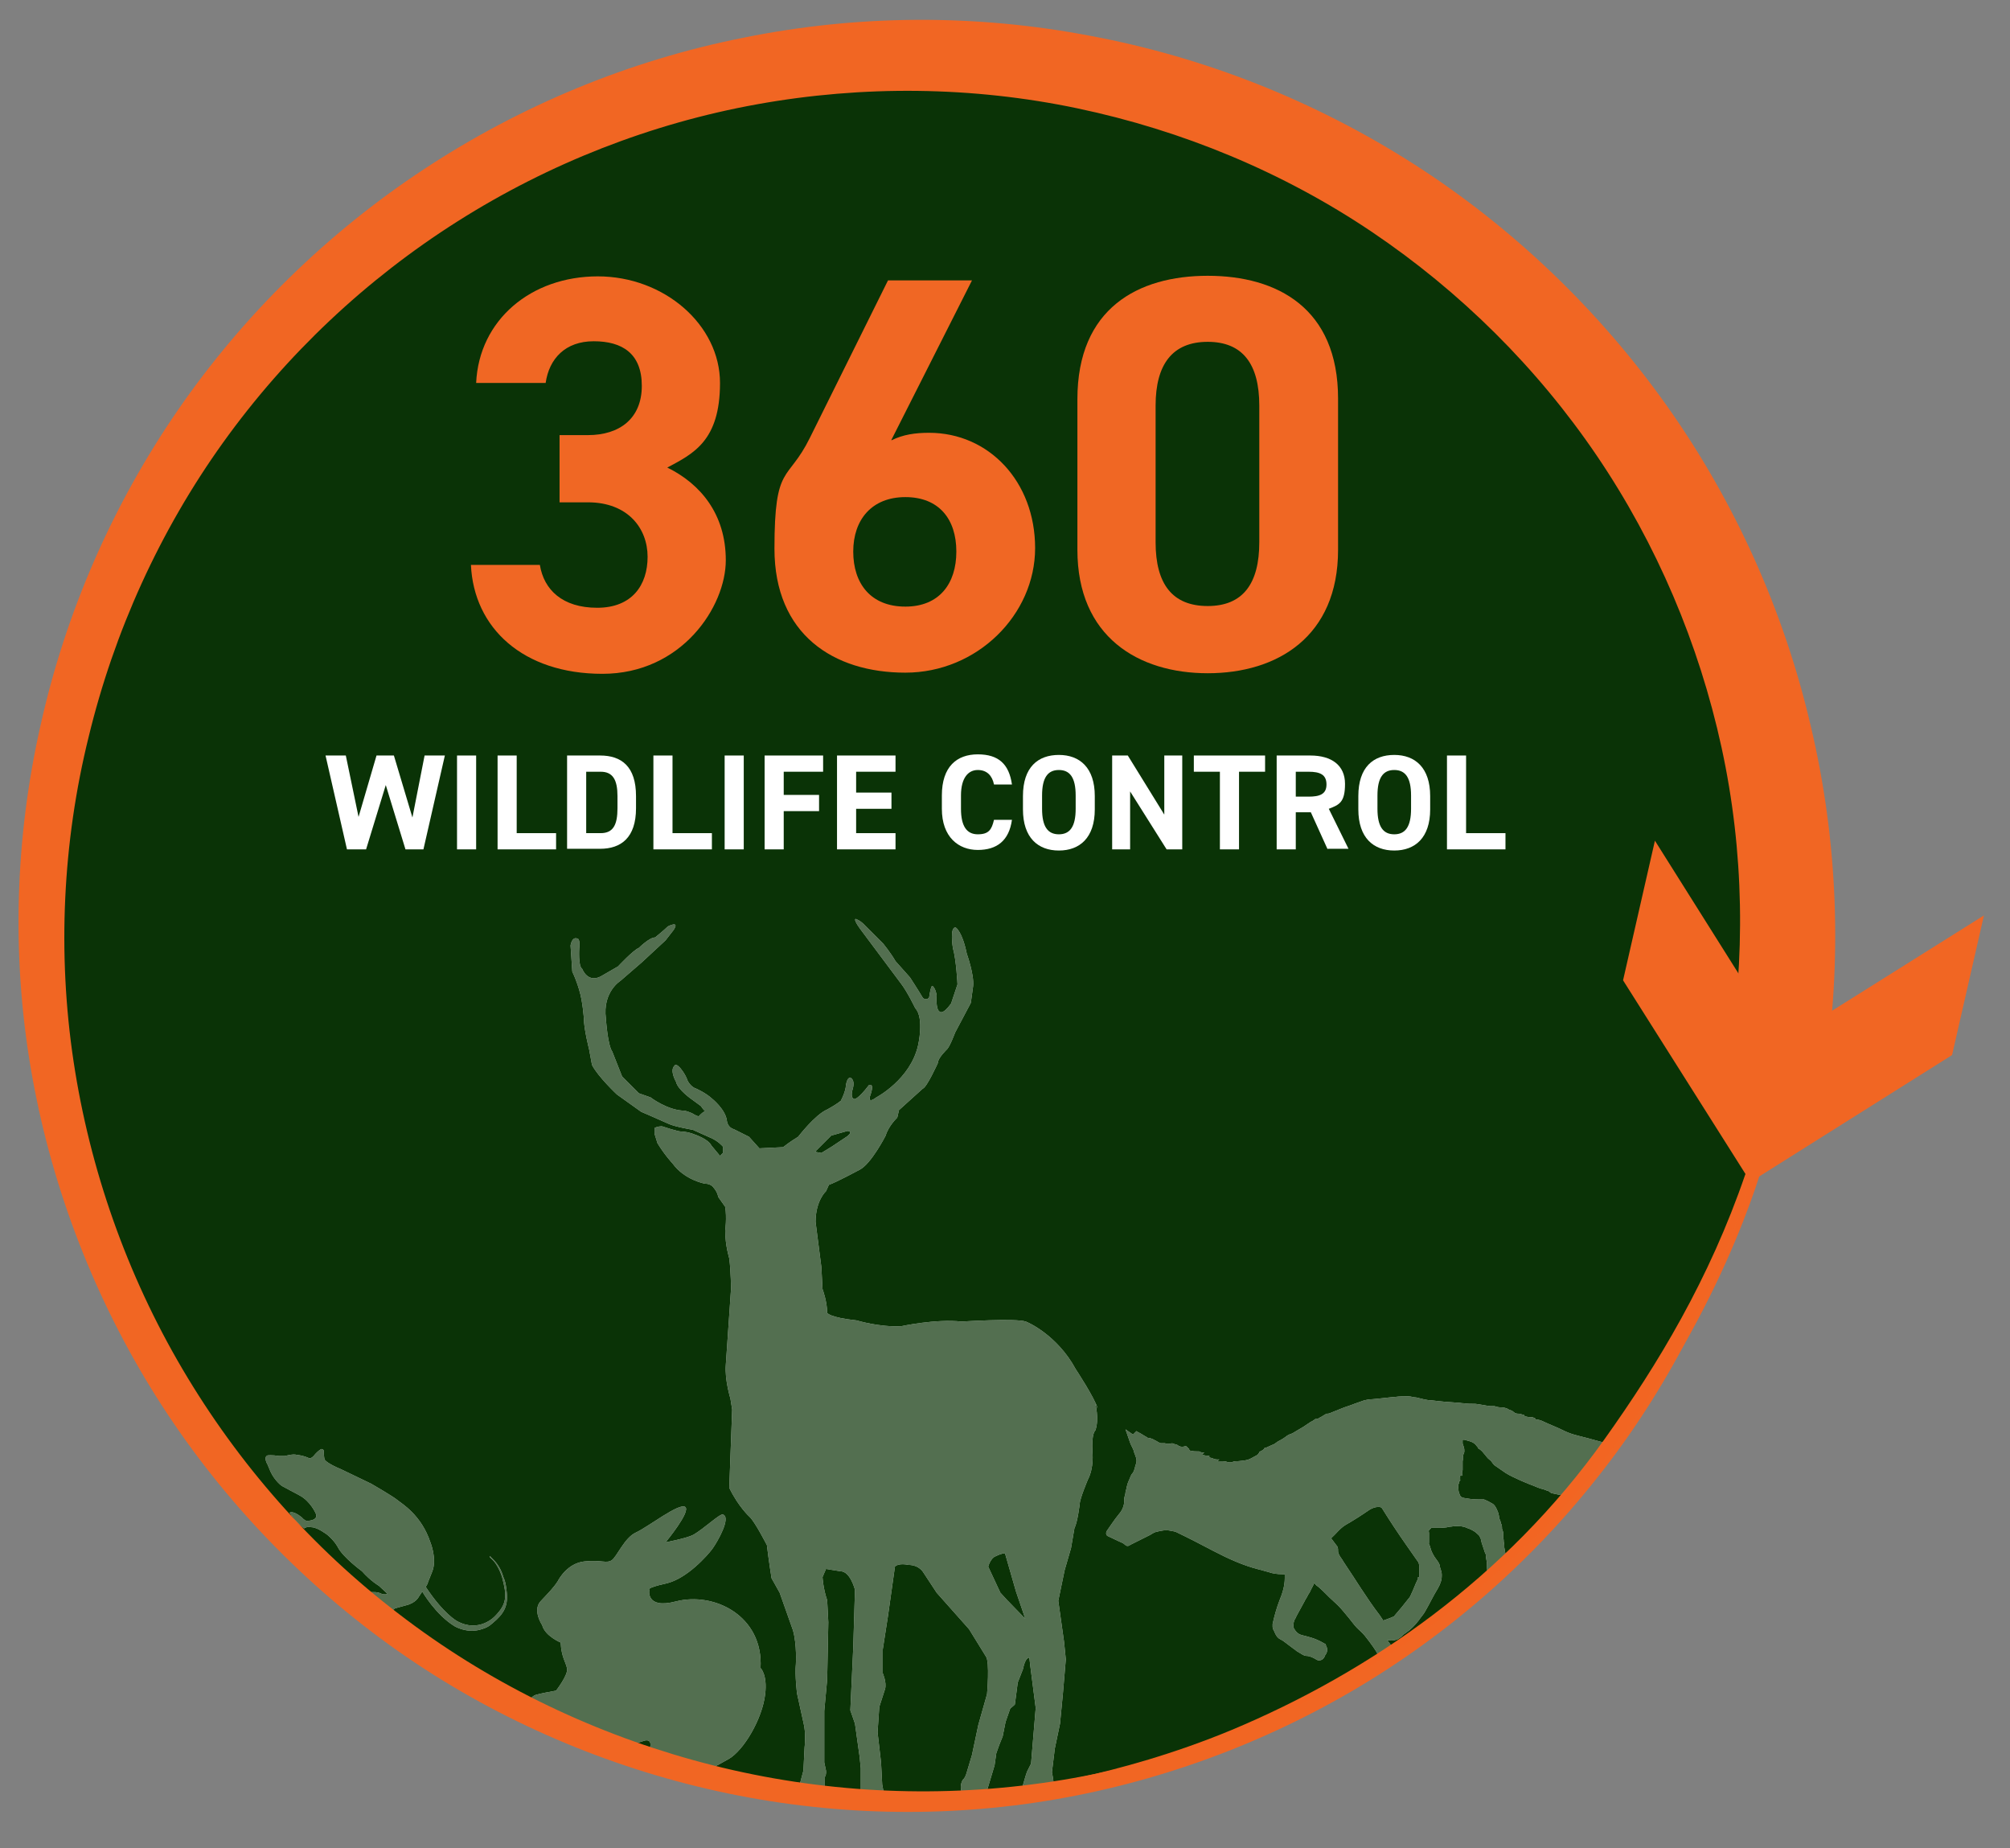 <?xml version="1.0" encoding="UTF-8"?>
<svg id="Layer_1" xmlns="http://www.w3.org/2000/svg" version="1.1" viewBox="0 0 347 319">
  <rect x="0" y="0" width="347" height="319" fill="#808080" stroke="none"/>
  <!-- Generator: Adobe Illustrator 29.6.1, SVG Export Plug-In . SVG Version: 2.1.1 Build 9)  -->
  <defs>
    <style>
      .st0 {
        fill: #f16623;
      }

      .st1 {
        fill: #f26522;
      }

      .st2 {
        fill: #f06724;
      }

      .st3 {
        fill: #fff;
      }

      .st4, .st5 {
        fill: #0a3306;
      }

      .st5 {
        opacity: .7;
      }
    </style>
  </defs>
  <circle class="st4" cx="157.9" cy="160.5" r="150.7"/>
  <g>
    <path class="st3" d="M63,146.6h-3.1l-3.7-16.2h3.5l2.2,10.6,3.1-10.6h3l3.2,10.7,2.1-10.7h3.5l-3.7,16.2h-3.1l-3.4-11.1-3.4,11.1Z"/>
    <path class="st3" d="M82.2,146.6h-3.3v-16.2h3.3v16.2Z"/>
    <path class="st3" d="M89.2,143.8h6.8v2.8h-10.1v-16.2h3.3v13.4Z"/>
    <path class="st3" d="M97.9,146.6v-16.2h5.7c3.7,0,6.2,1.9,6.2,7v2.1c0,5.1-2.6,7-6.2,7h-5.7ZM106.6,139.5v-2.1c0-2.8-.8-4.2-2.9-4.2h-2.5v10.6h2.5c2.2,0,2.9-1.5,2.9-4.3Z"/>
    <path class="st3" d="M116.1,143.8h6.8v2.8h-10.1v-16.2h3.3v13.4Z"/>
    <path class="st3" d="M128.4,146.6h-3.3v-16.2h3.3v16.2Z"/>
    <path class="st3" d="M142.1,130.4v2.8h-6.8v4h6.1v2.8h-6.1v6.6h-3.3v-16.2h10.1Z"/>
    <path class="st3" d="M154.6,130.4v2.8h-6.8v3.6h6.1v2.8h-6.1v4.2h6.8v2.8h-10.1v-16.2h10.1Z"/>
    <path class="st3" d="M171.6,135.4c-.3-1.5-1.2-2.5-2.8-2.5s-2.9,1.3-2.9,4.4v2.3c0,3,1,4.4,2.9,4.4s2.4-.8,2.8-2.5h3.1c-.5,3.6-2.6,5.2-5.9,5.2s-6.2-2.2-6.2-7.1v-2.3c0-5,2.6-7.1,6.2-7.1s5.4,1.7,5.9,5.2h-3.1Z"/>
    <path class="st3" d="M182.8,146.8c-3.6,0-6.2-2.2-6.2-7.1v-2.3c0-5,2.6-7.1,6.2-7.1s6.2,2.2,6.2,7.1v2.3c0,4.9-2.6,7.1-6.2,7.1ZM179.9,139.6c0,3.1,1,4.4,2.9,4.4s2.9-1.3,2.9-4.4v-2.3c0-3.1-1-4.4-2.9-4.4s-2.9,1.3-2.9,4.4v2.3Z"/>
    <path class="st3" d="M204.1,130.4v16.2h-2.7l-6.3-10v10h-3.1v-16.2h2.7l6.3,10.2v-10.2h3.1Z"/>
    <path class="st3" d="M218.4,130.4v2.8h-4.5v13.4h-3.3v-13.4h-4.5v-2.8h12.2Z"/>
    <path class="st3" d="M229.2,146.6l-2.9-6.4h-2.6v6.4h-3.3v-16.2h5.8c3.7,0,6,1.7,6,4.9s-1,3.6-2.8,4.3l3.4,6.9h-3.6ZM225.9,137.5c1.9,0,3.1-.4,3.1-2.1s-1.1-2.2-3.1-2.2h-2.2v4.3h2.2Z"/>
    <path class="st3" d="M240.7,146.8c-3.6,0-6.2-2.2-6.2-7.1v-2.3c0-5,2.6-7.1,6.2-7.1s6.2,2.2,6.2,7.1v2.3c0,4.9-2.6,7.1-6.2,7.1ZM237.8,139.6c0,3.1,1,4.4,2.9,4.4s2.9-1.3,2.9-4.4v-2.3c0-3.1-1-4.4-2.9-4.4s-2.9,1.3-2.9,4.4v2.3Z"/>
    <path class="st3" d="M253.1,143.8h6.8v2.8h-10.1v-16.2h3.3v13.4Z"/>
  </g>
  <g>
    <path class="st2" d="M96.6,75.1h4.9c5.5,0,9.3-2.9,9.3-8.5s-3.4-7.7-8.3-7.7-7.7,3-8.3,7.2h-12c.5-10.9,9.5-18.4,21-18.4s21.1,8.4,21.1,18.4-4.6,12.2-9.1,14.6c5.7,2.8,10.1,8,10.1,16s-7.6,19.6-21.3,19.6-22.2-7.9-22.7-18.8h11.9c.7,4.3,3.9,7.4,9.9,7.4s8.7-3.9,8.7-8.8-3.4-9.4-10.3-9.4h-4.9v-11.4Z"/>
    <path class="st2" d="M153.9,76c2-1,4.1-1.3,6.5-1.3,10.3,0,18.3,8.4,18.3,19.9s-10,21.5-22.4,21.5-22.6-6.6-22.6-21.4,2.3-11.4,6.1-19.1l13.5-27.2h14.5l-13.9,27.5ZM156.3,104.7c5.8,0,8.8-3.9,8.8-9.5s-3-9.4-8.8-9.4-9,3.9-9,9.4,3,9.5,9,9.5Z"/>
    <path class="st2" d="M231,94.9c0,15-10.5,21.3-22.5,21.3s-22.5-6.3-22.5-21.3v-26c0-15.7,10.5-21.3,22.5-21.3s22.5,5.6,22.5,21.2v26ZM208.5,59c-6.1,0-9,3.9-9,11v23.6c0,7.2,2.9,11,9,11s8.9-3.9,8.9-11v-23.6c0-7.2-2.9-11-8.9-11Z"/>
  </g>
  <g>
    <path class="st3" d="M145.6,190.2c0,0,0,0,0,0,0,0,0,0,0,0Z"/>
    <path class="st3" d="M189.5,243.1c-.5-1.8-3.8-6.8-3.8-6.8-3.2-5.9-8.3-8.1-8.6-8.2-1.7-.6-11.1,0-11.1,0-4.4-.5-10.4.8-10.4.8-3.8.2-7.7-1-7.7-1-4.7-.5-5.1-1.3-5.1-1.3,0-2-.8-4.1-.8-4.1l-.2-3.8-1-7.8c0-3.7,1.8-5.3,1.8-5.3l.5-1.1c1.2-.4,5.3-2.6,5.3-2.6,2-1,4.5-5.9,4.5-5.9.5-1.7,2-3.1,2-3.1l.3-1.3,4.1-3.7c.7-.2,2.6-4.4,2.6-4.4,0-.9,1.6-2.4,1.6-2.4.5-.5,1.4-2.9,1.4-2.9l2.7-5.1.4-2.9c.2-2-1.1-5.6-1.1-5.6-.8-3.9-1.9-4.5-1.9-4.5-1.1-.2-.5,3.5-.5,3.5.6,2.1.8,6.3.8,6.3l-1.1,3.3c-1.5,2.1-2,1.4-2,1.4-.7-.4-.5-2.8-.5-2.8-.2-1.3-.7-1.6-.7-1.6-.3-.3-.6,2-.6,2-.6.6-1.1,0-1.1,0-.7-1.2-2.2-3.5-2.2-3.5l-2.5-2.8c-.8-1.4-2.1-3-2.1-3l-3.1-3.1c-.9-1-1.7-1.2-1.7-1.2-.4.2,1,2,1,2l6.8,9.1c1.1,1.4,2.5,4.3,2.5,4.3,1.6,1.7.5,6.4.5,6.4-1.3,5.9-7.2,9-7.2,9-1.6,1.2-1.1-.2-1.1-.2.9-2.5-.2-1.9-.2-1.9-1.9,2.5-2.5,2.4-2.5,2.4-.8-.2-.3-1.7-.3-1.7.5-1.7-.4-2-.4-2-.7,0-.8,1.7-.8,1.7-.2,1.2-1,2.6-1,2.6,0,0,0-.2.2-.4-.2.4-2.4,1.6-2.4,1.6-2.1.9-5,4.7-5,4.7-1.5.9-2.6,1.8-2.6,1.8l-4.1.2-1.8-2-2.6-1.3c-1.1-.3-1.2-1.4-1.2-1.4-.2-2-2.6-3.9-2.6-3.9-1.1-1-2.7-1.7-2.7-1.7-1-.3-1.5-1.4-1.5-1.4-.4-1.2-1.3-2.2-1.3-2.2-.8-.9-1-.3-1-.3-.8.8.3,2.7.3,2.7.3,1.4,2.8,3.1,2.8,3.1,1.5,1.1,1.5,1.1,1.5,1.1,0,0,.6.9.8.9-.4,0-1.2.9-1.2.9l-.7-.3c-.5-.4-1.7-.7-1.7-.7-2.9,0-5.9-2.3-5.9-2.3l-2-.7-2.9-2.9-1.7-4.3c-.8-1.1-1.1-5.7-1.1-5.7-.6-4.6,2.5-6.5,2.5-6.5l3.7-3.2,4.1-3.8,1.4-1.8c1.1-1.7-1-.6-1-.6-.6.6-2.2,1.9-2.2,1.9-1,0-2.8,1.8-2.8,1.8-1,.4-3.6,3.2-3.6,3.2l-2.6,1.5c-2.6,1.7-3.6-1.1-3.6-1.1-.7-.4-.5-3.5-.5-3.5.2-1.7-.3-1.7-.3-1.7-1-.4-1.2,1.2-1.2,1.2l.3,4.5c.8,1.7,1.2,3.2,1.2,3.2.6,1.9.8,4.9.8,4.9,0,1.8.9,5.3.9,5.3l.5,2.7c1,2,4.3,5.1,4.3,5.1l4.2,3,1.4.6,3.4,1.5c1.1.5,4.1,1,4.1,1l2.9,1.3c1.5.6,2.3,1.6,2.3,1.6v1.1l-.5.5-1.5-1.8c-.5-1.1-2.9-1.9-2.9-1.9-1.2-.5-2.3-.5-2.3-.5-.6,0-3.3-.9-3.3-.9-.9,0-1.3.3-1.3.3v1l.5,1.6c1.2,2,2.6,3.5,2.6,3.5,2.1,2.9,5.6,3.5,5.6,3.5,1.1,0,1.5.7,1.5.7.7.8.8,1.6.8,1.6.7,1,1.2,1.7,1.2,1.7.3,1.9,0,4.1,0,4.1,0,2.6.7,4.8.7,4.8.3,2.4.3,5.3.3,5.3l-.9,13.1c-.2,2.6.8,5.8.8,5.8l.3,1.9-.5,13.5c1.6,3.3,3.5,5,3.5,5,.9.8,3,4.9,3,4.9.3,2.6.8,5.7.8,5.7l1.4,2.5,2.3,6.5c.7,2.5.5,5.8.5,5.8-.2,1.9.2,5.1.2,5.1.5,2.3,1.1,5,1.1,5,.5,1.9.2,4.3.2,4.3l-.2,4-.8,3c-.2,1,.9,1.1.9,1.1h2.4c.8,0,1.2-1.1,1.2-1.1v-1.9c.3-.4.2-1.1.2-1.1l-.3-1.4v-8.9c0,0,.5-5.4.5-5.4l.2-9.9-.2-3.8c-.7-2-.8-4-.8-4l.6-1.4,2.5.4c1.7,0,2.5,3.2,2.5,3.2l-.3,10-.5,10.8.8,2.3.8,5.7.2,2v4.4c.5.7,1.1.7,1.1.7h1.6c0,0,1.3-.7,1.3-.7l-.3-1.6-.2-3.8-.6-5.2.3-4.4,1-3.1c.3-1.1-.4-2.7-.4-2.7v-4.1l.9-5.8,1.2-8.5c.7-.7,2.3-.3,2.3-.3,1.9,0,2.6,1.3,2.6,1.3l2.3,3.5,5.6,6.3,2.9,4.7c.7.9.2,6.5.2,6.5l-1.5,5.3-1.1,5.2-.9,3c-.3,1.1-.7,1.3-.7,1.3-.6,1.1-.2,2-.2,2l1,.6s.8.3,2,0,1.5-1.1,1.5-1.1l1.2-4,.3-2.1.5-1.4.6-1.5.5-2.5.8-2.3c.6-.5.8-.7.8-.7l.2-1.5.3-2.3.9-2.3c.4-2.1,1.1-2,1.1-2l.2,1.7.9,7-.8,9.6-.7,1.4c-.2.5-.7,2.3-.7,2.3,0,1.7,1.9,1.7,1.9,1.7,2.4,0,3.3-1,3.3-1,.3-.8-.2-2.9-.2-2.9l.5-4.1.9-4.3.5-5.2.5-5.9-.3-3-1-7.1,1.1-5.3,1.1-3.8.6-3.5c.5-.8.9-4.1.9-4.1,0-.9,1.4-4.2,1.4-4.2,1.1-2.1.8-4.7.8-4.7-.2-3.4.5-3.8.5-3.8.7-2,0-4.6,0-4.6ZM143.5,196l2.8-.8s1.1,0,0,.9l-2.7,1.8-1.8,1.1-1.1-.2,2.7-2.7ZM173.8,276.1l-1.1-1.2-2.1-4.5s.4-1.5,1.3-1.8c0,0,1.2-.6,1.6-.5l1.9,6.6,1.6,4.7-3.2-3.3Z"/>
  </g>
  <path class="st3" d="M260.1,269.9c-.1-.9-.2-1.8-.4-2.8,0-.3,0-.6-.1-1,0-.2,0-.4-.1-.7,0-.3,0-.6,0-.9,0-.2-.2-.5-.2-.7,0-.3,0-.6-.2-.9,0-.3-.2-.6-.3-.9,0-.2,0-.4-.1-.6,0-.3-.2-.6-.3-.9-.2-.4-.4-.8-.8-1-.5-.3-.9-.5-1.4-.7,0,0-.2,0-.3,0-.9,0-1.8,0-2.8-.2-.9-.1-1-.3-1.2-.9-.2-.5-.1-1.1-.2-1.6,0,0,.1,0,.2,0,0-.1,0-.2-.1-.3.1,0,.2-.2.3-.3,0-.1-.1-.3,0-.4-.2-.4,0-.4.4-.4,0,0-.1-.2-.1-.2,0-.1,0-.2,0-.4,0-.1.1-.2.1-.4,0-.2,0-.3,0-.5,0,0,0,0,0-.1,0-.2,0-.4,0-.6,0,0,0-.2,0-.3.1-.3,0-.6.1-1,0-.2.2-.4.2-.7,0-.2,0-.5-.1-.7,0-.2-.2-.5-.2-.7,0-.1,0-.2,0-.3,0,0,0-.2,0-.3,0,0,.2,0,.3,0,.7.2,1.4.3,1.9.8.2.2.3.4.5.6,0,0,0,0,0,.1.4.2.7.5,1,.9.3.3.5.7.9,1,.3.2.5.5.7.8,0,0,.1.1.2.2.4.3.9.6,1.3.9.8.6,1.6,1,2.5,1.4.8.4,1.6.7,2.3,1,.6.2,1.2.5,1.8.7.4.1.8.2,1.2.4.3,0,.5.3.7.4.5.1.9.2,1.4.3.8.1,1.6.3,2.4.6,1.3-2.1,2.9-4,4.7-5.7.5-.5,1-.9,1.5-1.3.3-.7.7-1.5,1.1-2.1-.5-.1-1.1-.2-1.6-.4-1.1-.3-2.2-.6-3.3-.9-.8-.2-1.6-.4-2.3-.6-.7-.2-1.4-.5-2-.8-.8-.4-1.6-.7-2.5-1.1-.7-.3-1.3-.7-2.1-.7,0,0,0,0,0,0,0-.3-.4-.3-.6-.4-.3,0-.7,0-1-.1-.2,0-.3-.1-.4-.2,0,0,0-.1,0-.1-.3,0-.6-.2-.9-.2-.3,0-.6,0-.9-.3-.2-.2-.5-.3-.8-.4-.4-.3-1-.4-1.5-.4-.3,0-.7-.1-1-.2-.2,0-.4,0-.7,0-.9-.1-1.7-.3-2.6-.4-.7,0-1.3,0-2-.1-.4,0-.7-.1-1.1-.1-1.5-.1-2.9-.2-4.4-.4-.9,0-1.8-.3-2.7-.5-.5,0-.9-.2-1.4-.2-.7,0-1.5,0-2.2.1-1.3.1-2.7.3-4,.4-.5,0-1,.1-1.4.2-.6.2-1.1.4-1.7.6-.7.3-1.5.5-2.2.8-.5.2-1,.4-1.5.6-.3.1-.6.3-.9.3,0,0-.1,0-.2,0-.3.2-.7.4-1,.6-.3.1-.5.4-.9.3,0,0,0,0,0,0-.3.2-.5.4-.8.5-.3.2-.6.4-.9.6-.4.3-.8.5-1.3.8-.3.2-.7.4-1,.6-.3.1-.6.2-.9.4-.5.4-1,.7-1.6,1-.3.2-.6.5-1,.6-.4.2-.7.3-1.1.5-.1,0-.3,0-.3.2-.2.2-.4.3-.6.4,0,0-.2,0-.2.2-.1.1-.2.3-.3.4-.4.2-.7.4-1.1.6-.7.4-1.5.4-2.3.5-.1,0-.2,0-.3,0-.3,0-.6.1-.8.2-.2,0-.3,0-.5,0-.3-.1-.6-.2-1-.2-.2,0-.5,0-.7,0,0,0-.1,0-.2,0,.1-.1.2-.2.3-.3-.2,0-.3,0-.4,0-.4,0-.7-.2-1.1-.3-.2,0-.3,0-.2-.3-.4-.1-.9,0-1.3-.3.2-.1.3-.2.4-.3,0,0,0,0,0,0-.3,0-.6,0-.9-.2,0,0,0,0-.1,0-.1,0-.2,0-.3,0-.3,0-.6,0-.9-.1-.2,0-.3,0-.4-.2,0-.2-.3-.3-.4-.5,0,0,0,0,0,0-.2-.2-.5,0-.7,0-.3,0-.5,0-.8-.2-.2-.2-.5-.2-.8-.3-.3-.2-.5,0-.8,0-.1,0-.3,0-.4,0-.1,0-.2-.1-.3-.1-.2,0-.5,0-.7,0-.4-.1-.7-.4-1-.5-.3-.2-.6-.3-.9-.4-.2,0-.4,0-.6-.2-.4-.2-.8-.5-1.2-.7-.2-.1-.4-.2-.5-.3-.2.2-.4.4-.6.6-.4-.3-.9-.6-1.3-.9,0,0,0,0,0,0,.3.8.5,1.5.8,2.3.2.6.6,1.1.7,1.7.2.6.6,1.2.3,2-.2.5-.2,1.1-.6,1.6-.3.3-.4.8-.6,1.2-.2.4-.3.8-.4,1.2,0,.3-.2.6-.2.9,0,.4-.3.9-.2,1.3,0,.9-.3,1.7-.9,2.4-.4.5-.8,1-1.2,1.6-.3.4-.6.9-.9,1.3-.2.3-.2.7.1.9.6.3,1.3.6,1.9.9.4.2.8.3,1.1.6.3.3.6.3,1,0,1-.5,2-1,3-1.5.5-.2.9-.6,1.4-.7.8-.2,1.6-.4,2.5-.2.4.1.8.1,1.1.3,2.1,1,4.2,2.1,6.3,3.2,2.5,1.3,5.1,2.5,7.9,3.2.5.1,1,.3,1.5.4.8.3,1.6.4,2.5.4,0,0,.2,0,.2,0,0,0,.2,0,.2.1,0,.2,0,.4,0,.6,0,1.3-.4,2.6-.9,3.8-.5,1.3-.9,2.7-1.2,4.1,0,.1,0,.3,0,.5,0,.3.2.6.3.8.2.5.4.9.8,1.2.2.1.5.3.7.4.7.5,1.3,1,2,1.5.1,0,.2.2.4.3.3.2.7.4,1,.6.2.1.4.2.6.2.6,0,1.2.3,1.7.6.4.3,1,.2,1.3-.2.2-.2.2-.5.4-.7.3-.5.3-1,0-1.5,0-.1,0-.3-.2-.3-.5-.3-1.1-.6-1.6-.8-.8-.3-1.6-.5-2.4-.7-.7-.2-1.1-.7-1.4-1.3,0,0,0,0,0-.1,0-.5,0-1,.3-1.4.3-.7.7-1.3,1-1.9.2-.4.4-.7.6-1.1.1-.2.2-.4.4-.7,0-.1.2-.3.2-.4.2-.3.4-.6.5-.9.2-.4.4-.7.6-1.2.2.3.4.5.6.6.6.5,1.2,1.1,1.7,1.6.1.1.2.2.3.3.5.5,1,.9,1.5,1.4.7.7,1.3,1.5,1.9,2.2.5.6.9,1.2,1.4,1.7.4.4.9.8,1.3,1.3.5.6,1,1.3,1.5,2,.3.5.7.9.8,1.5,0,.3.1.6.5.8.4.2.8.4,1.2.3.4,0,.7-.3.9-.6.1-.2.2-.3.3-.5,0,0,0,0,0,0,0,0,0-.2,0-.2-.2,0-.1-.3-.1-.4,0-.3,0-.6-.3-.9,0-.1-.2-.2-.3-.4-.2-.3-.4-.5-.6-.8.2,0,.3,0,.4,0,.4.1.8,0,1.2-.1.3-.1.5-.3.8-.5.2-.2.5-.5.7-.6.9-.6,1.6-1.3,2.3-2.2.4-.6.9-1.1,1.2-1.7.7-1.2,1.3-2.5,2.1-3.8.4-.7.7-1.4.7-2.2,0-.1,0-.2,0-.3,0-.4-.2-.8-.3-1.2,0-.5-.3-.9-.6-1.3-.3-.4-.5-.7-.7-1.1-.2-.4-.3-.7-.4-1.1,0-.2-.3-.5-.2-.7,0-.3,0-.6,0-.9,0-.3,0-.5,0-.8,0-.2-.1-.3,0-.5.1-.1.3-.3.4-.4.3,0,.6,0,.9,0,.8,0,1.5,0,2.3-.2.3,0,.6-.1,1-.1.7,0,1.3,0,1.9.3.6.2,1.3.5,1.8,1,.2.2.4.3.5.6.2.3.2.7.3,1,.2.6.4,1.2.6,1.8,0,0,.1.1.1.2,0,.6.2,1.1.2,1.7,0,.4,0,.9.1,1.3,0,.5.2.9.2,1.4,0,.1,0,.3,0,.4.2.5.1.9,0,1.4M244.8,272.2c0,.2,0,.4-.1.5-.4.8-.7,1.7-1.1,2.5-.1.3-.3.6-.5.8-.7.9-1.5,1.9-2.3,2.8,0,0-.1.2-.2.2-.6.3-1.3.5-1.8.7-.2-.3-.4-.6-.6-.9-2.3-3-4.2-6.2-6.3-9.3-.2-.4-.5-.7-.7-1.1-.1-.2-.2-.4-.2-.7,0-.4,0-.7-.3-1-.3-.4-.6-.8-.9-1.2.9-.8,1.5-1.7,2.5-2.3,1.4-.8,2.8-1.7,4.1-2.6.5-.3,1-.5,1.5-.5.4,0,.6,0,.8.4,1.3,2.1,2.7,4.2,4.1,6.2.7,1,1.4,2,2.1,3,0,.1.1.3.1.5,0,.7,0,1.3,0,2Z"/>
  <path class="st3" d="M73.8,273.3l.8-2c.9-2.2-.3-5.1-.3-5.1-1.6-4.8-5-6.7-5.7-7.3s-4.5-2.8-4.5-2.8l-5.2-2.5c-2.4-1-2.8-1.6-2.8-1.6-.2-.2-.2-1.5-.2-1.5,0-.4-.4-.4-.4-.4-.5.2-1.1.9-1.1.9-.6.8-1,.7-1,.7-1-.5-2.2-.6-2.2-.6-.6-.2-2,.2-2,.2-.8,0-1,0-1,0-1.3-.2-2-.1-2-.1-.8.3,0,1.6,0,1.6l.5,1.2c.8,1.7,2,2.5,2,2.5l3,1.6c1.9,1,2.8,3.1,2.8,3.1.6,1.3-1.5,1.3-1.5,1.3-.4,0-.9-.6-.9-.6-1.6-1.3-2.1-.8-2.1-.8.9,1.5,2.5,2.7,2.5,2.7.5-.4,1.3-.2,1.3-.2,1,0,2.7,1.3,2.7,1.3,1.3,1.1,1.8,2.1,1.8,2.1.9,1.8,4.2,4.2,4.2,4.2,1.5,1.7,2.9,2.5,2.9,2.5,1.1,1,1.5,1.4,1.5,1.4-.4.2-1,0-1,0-.7-.4-1.6-.3-1.8-.3-.6-.2.8,1.9.8,1.9.7.8,1.9,1.8,1.9,1.8.2,0,1.4-.9,1.4-.9l1.8-.5c1.8-.4,2.3-1.5,2.3-1.5l.6-.9s2.3,4,5.6,6c0,0,2,1.2,4.3.6,1.5-.4,1.8-.8,2.3-1.2,1.8-1.5,2.6-2.8,2.4-5.1s-.6-2.7-.6-2.8c-.2-.7-.6-1.8-1.6-2.9-.3-.3-.5-.5-.7-.7,0,0-.3,0,.3.5s1.4,1.8,1.8,3.2c.8,3.1.9,4.5-1.3,6.7,0,0-2.7,2.9-6.5.8,0,0-2.3-1.2-5.4-5.9l.4-.7Z"/>
  <path class="st3" d="M93.3,276.4c1.5-1.6,2.3-2.4,3-3.5.2-.4,1.7-3.1,4.6-3.4,2.9-.3,3.8.4,4.7-.2.9-.6,2.2-3.9,4.2-4.8,2-.9,7.5-5.2,8.5-4.4,1,.8-3.4,6.1-3.4,6.1,0,0,3.7-.7,4.8-1.3,1.9-1.1,4.6-3.7,5.1-3.5,1.5.5-1,4.8-1.8,5.9-.8,1.1-4.4,5.2-8,6-3.6.8-2.9,1.1-2.9,1.1,0,0-.7,3.4,4.6,2,6.6-1.7,15.1,2.5,14.6,11.5,0,0,1.2,1.1.8,4.5-.5,4.3-3.7,9.7-6.3,11.2-2.7,1.5-3.2,1.9-4.6,1.4-1.1-.4-7.6-.7-9-3.3,0,0,.5-1.5-.8-1.3-.8.2-1.6.6-2.2.6-.7,0-9.3-.7-7.7-2.8,0,0-3.1-2-4-1.9-.9,0-1.7.3-2.5,0-.8-.3-3.6-.5-3.8-1.4-.2-.8.3-2.1,1.4-2.4,1.2-.3,1.8-.4,3.4-.7,0,0,2.1-2.7,1.9-3.8-.2-1.1-1-2-1.1-4.5,0,0-2.7-1.1-3.2-3,0,0-1.7-2.5-.3-4.1Z"/>
  <path class="st4" d="M145.6,191c0,0,0,0,0,0,0,0,0,0,0,0Z"/>
  <path class="st5" d="M189.5,243.1c-.5-1.8-3.8-6.8-3.8-6.8-3.2-5.9-8.3-8.1-8.6-8.2-1.7-.6-11.1,0-11.1,0-4.4-.5-10.4.8-10.4.8-3.8.2-7.7-1-7.7-1-4.7-.5-5.1-1.3-5.1-1.3,0-2-.8-4.1-.8-4.1l-.2-3.8-1-7.8c0-3.7,1.8-5.3,1.8-5.3l.5-1.1c1.2-.4,5.3-2.6,5.3-2.6,2-1,4.5-5.9,4.5-5.9.5-1.7,2-3.1,2-3.1l.3-1.3,4.1-3.7c.7-.2,2.6-4.4,2.6-4.4,0-.9,1.6-2.4,1.6-2.4.5-.5,1.4-2.9,1.4-2.9l2.7-5.1.4-2.9c.2-2-1.1-5.6-1.1-5.6-.8-3.9-1.9-4.5-1.9-4.5-1.1-.2-.5,3.5-.5,3.5.6,2.1.8,6.3.8,6.3l-1.1,3.3c-1.5,2.1-2,1.4-2,1.4-.7-.4-.5-2.8-.5-2.8-.2-1.3-.7-1.6-.7-1.6-.3-.3-.6,2-.6,2-.6.6-1.1,0-1.1,0-.7-1.2-2.2-3.5-2.2-3.5l-2.5-2.8c-.8-1.4-2.1-3-2.1-3l-3.1-3.1c-.9-1-1.7-1.2-1.7-1.2-.4.2,1,2,1,2l6.8,9.1c1.1,1.4,2.5,4.3,2.5,4.3,1.6,1.7.5,6.4.5,6.4-1.3,5.9-7.2,9-7.2,9-1.6,1.2-1.1-.2-1.1-.2.9-2.5-.2-1.9-.2-1.9-1.9,2.5-2.5,2.4-2.5,2.4-.8-.2-.3-1.7-.3-1.7.5-1.7-.4-2-.4-2-.7,0-.8,1.7-.8,1.7-.2,1.2-1,2.6-1,2.6,0,0,0-.2.2-.4-.2.4-2.4,1.6-2.4,1.6-2.1.9-5,4.7-5,4.7-1.5.9-2.6,1.8-2.6,1.8l-4.1.2-1.8-2-2.6-1.3c-1.1-.3-1.2-1.4-1.2-1.4-.2-2-2.6-3.9-2.6-3.9-1.1-1-2.7-1.7-2.7-1.7-1-.3-1.5-1.4-1.5-1.4-.4-1.2-1.3-2.2-1.3-2.2-.8-.9-1-.3-1-.3-.8.8.3,2.7.3,2.7.3,1.4,2.8,3.1,2.8,3.1,1.5,1.1,1.5,1.1,1.5,1.1,0,0,.6.9.8.9-.4,0-1.2.9-1.2.9l-.7-.3c-.5-.4-1.7-.7-1.7-.7-2.9,0-5.9-2.3-5.9-2.3l-2-.7-2.9-2.9-1.7-4.3c-.8-1.1-1.1-5.7-1.1-5.7-.6-4.6,2.5-6.5,2.5-6.5l3.7-3.2,4.1-3.8,1.4-1.8c1.1-1.7-1-.6-1-.6-.6.6-2.2,1.9-2.2,1.9-1,0-2.8,1.8-2.8,1.8-1,.4-3.6,3.2-3.6,3.2l-2.6,1.5c-2.6,1.7-3.6-1.1-3.6-1.1-.7-.4-.5-3.5-.5-3.5.2-1.7-.3-1.7-.3-1.7-1-.4-1.2,1.2-1.2,1.2l.3,4.5c.8,1.7,1.2,3.2,1.2,3.2.6,1.9.8,4.9.8,4.9,0,1.8.9,5.3.9,5.3l.5,2.7c1,2,4.3,5.1,4.3,5.1l4.2,3,1.4.6,3.4,1.5c1.1.5,4.1,1,4.1,1l2.9,1.3c1.5.6,2.3,1.6,2.3,1.6v1.1l-.5.5-1.5-1.8c-.5-1.1-2.9-1.9-2.9-1.9-1.2-.5-2.3-.5-2.3-.5-.6,0-3.3-.9-3.3-.9-.9,0-1.3.3-1.3.3v1l.5,1.6c1.2,2,2.6,3.5,2.6,3.5,2.1,2.9,5.6,3.5,5.6,3.5,1.1,0,1.5.7,1.5.7.7.8.8,1.6.8,1.6.7,1,1.2,1.7,1.2,1.7.3,1.9,0,4.1,0,4.1,0,2.6.7,4.8.7,4.8.3,2.4.3,5.3.3,5.3l-.9,13.1c-.2,2.6.8,5.8.8,5.8l.3,1.9-.5,13.5c1.6,3.3,3.5,5,3.5,5,.9.8,3,4.9,3,4.9.3,2.6.8,5.7.8,5.7l1.4,2.5,2.3,6.5c.7,2.5.5,5.8.5,5.8-.2,1.9.2,5.1.2,5.1.5,2.3,1.1,5,1.1,5,.5,1.9.2,4.3.2,4.3l-.2,4-.8,3c-.2,1,.9,1.1.9,1.1h2.4c.8,0,1.2-1.1,1.2-1.1v-1.9c.3-.4.2-1.1.2-1.1l-.3-1.4v-8.9c0,0,.5-5.4.5-5.4l.2-9.9-.2-3.8c-.7-2-.8-4-.8-4l.6-1.4,2.5.4c1.7,0,2.5,3.2,2.5,3.2l-.3,10-.5,10.8.8,2.3.8,5.7.2,2v4.4c.5.7,1.1.7,1.1.7h1.6c0,0,1.3-.7,1.3-.7l-.3-1.6-.2-3.8-.6-5.2.3-4.4,1-3.1c.3-1.1-.4-2.7-.4-2.7v-4.1l.9-5.8,1.2-8.5c.7-.7,2.3-.3,2.3-.3,1.9,0,2.6,1.3,2.6,1.3l2.3,3.5,5.6,6.3,2.9,4.7c.7.9.2,6.5.2,6.5l-1.5,5.3-1.1,5.2-.9,3c-.3,1.1-.7,1.3-.7,1.3-.6,1.1-.2,2-.2,2l1,.6s.8.3,2,0,1.5-1.1,1.5-1.1l1.2-4,.3-2.1.5-1.4.6-1.5.5-2.5.8-2.3c.6-.5.8-.7.8-.7l.2-1.5.3-2.3.9-2.3c.4-2.1,1.1-2,1.1-2l.2,1.7.9,7-.8,9.6-.7,1.4c-.2.5-.7,2.3-.7,2.3,0,1.7,1.9,1.7,1.9,1.7,2.4,0,3.3-1,3.3-1,.3-.8-.2-2.9-.2-2.9l.5-4.1.9-4.3.5-5.2.5-5.9-.3-3-1-7.1,1.1-5.3,1.1-3.8.6-3.5c.5-.8.9-4.1.9-4.1,0-.9,1.4-4.2,1.4-4.2,1.1-2.1.8-4.7.8-4.7-.2-3.4.5-3.8.5-3.8.7-2,0-4.6,0-4.6ZM143.5,196l2.8-.8s1.1,0,0,.9l-2.7,1.8-1.8,1.1-1.1-.2,2.7-2.7ZM173.8,276.1l-1.1-1.2-2.1-4.5s.4-1.5,1.3-1.8c0,0,1.2-.6,1.6-.5l1.9,6.6,1.6,4.7-3.2-3.3Z"/>
  <path class="st5" d="M260.1,269.9c-.1-.9-.2-1.8-.4-2.8,0-.3,0-.6-.1-1,0-.2,0-.4-.1-.7,0-.3,0-.6,0-.9,0-.2-.2-.5-.2-.7,0-.3,0-.6-.2-.9,0-.3-.2-.6-.3-.9,0-.2,0-.4-.1-.6,0-.3-.2-.6-.3-.9-.2-.4-.4-.8-.8-1-.5-.3-.9-.5-1.4-.7,0,0-.2,0-.3,0-.9,0-1.8,0-2.8-.2-.9-.1-1-.3-1.2-.9-.2-.5-.1-1.1-.2-1.6,0,0,.1,0,.2,0,0-.1,0-.2-.1-.3.1,0,.2-.2.3-.3,0-.1-.1-.3,0-.4-.2-.4,0-.4.4-.4,0,0-.1-.2-.1-.2,0-.1,0-.2,0-.4,0-.1.1-.2.1-.4,0-.2,0-.3,0-.5,0,0,0,0,0-.1,0-.2,0-.4,0-.6,0,0,0-.2,0-.3.1-.3,0-.6.1-1,0-.2.2-.4.2-.7,0-.2,0-.5-.1-.7,0-.2-.2-.5-.2-.7,0-.1,0-.2,0-.3,0,0,0-.2,0-.3,0,0,.2,0,.3,0,.7.2,1.4.3,1.9.8.2.2.3.4.5.6,0,0,0,0,0,.1.4.2.7.5,1,.9.3.3.5.7.9,1,.3.2.5.5.7.8,0,0,.1.1.2.2.4.3.9.6,1.3.9.8.6,1.6,1,2.5,1.4.8.4,1.6.7,2.3,1,.6.2,1.2.5,1.8.7.4.1.8.2,1.2.4.3,0,.5.3.7.4.5.1.9.2,1.4.3.8.1,1.6.3,2.4.6,1.3-2.1,2.9-4,4.7-5.7.5-.5,1-.9,1.5-1.3.3-.7.7-1.5,1.1-2.1-.5-.1-1.1-.2-1.6-.4-1.1-.3-2.2-.6-3.3-.9-.8-.2-1.6-.4-2.3-.6-.7-.2-1.4-.5-2-.8-.8-.4-1.6-.7-2.5-1.1-.7-.3-1.3-.7-2.1-.7,0,0,0,0,0,0,0-.3-.4-.3-.6-.4-.3,0-.7,0-1-.1-.2,0-.3-.1-.4-.2,0,0,0-.1,0-.1-.3,0-.6-.2-.9-.2-.3,0-.6,0-.9-.3-.2-.2-.5-.3-.8-.4-.4-.3-1-.4-1.5-.4-.3,0-.7-.1-1-.2-.2,0-.4,0-.7,0-.9-.1-1.7-.3-2.6-.4-.7,0-1.3,0-2-.1-.4,0-.7-.1-1.1-.1-1.5-.1-2.9-.2-4.4-.4-.9,0-1.8-.3-2.7-.5-.5,0-.9-.2-1.4-.2-.7,0-1.5,0-2.2.1-1.3.1-2.7.3-4,.4-.5,0-1,.1-1.4.2-.6.2-1.1.4-1.7.6-.7.3-1.5.5-2.2.8-.5.2-1,.4-1.5.6-.3.1-.6.3-.9.3,0,0-.1,0-.2,0-.3.2-.7.4-1,.6-.3.1-.5.4-.9.3,0,0,0,0,0,0-.3.2-.5.4-.8.5-.3.2-.6.4-.9.6-.4.3-.8.5-1.3.8-.3.2-.7.4-1,.6-.3.1-.6.2-.9.4-.5.4-1,.7-1.6,1-.3.2-.6.5-1,.6-.4.2-.7.3-1.1.5-.1,0-.3,0-.3.2-.2.2-.4.3-.6.4,0,0-.2,0-.2.2-.1.1-.2.3-.3.4-.4.2-.7.4-1.1.6-.7.4-1.5.4-2.3.5-.1,0-.2,0-.3,0-.3,0-.6.1-.8.2-.2,0-.3,0-.5,0-.3-.1-.6-.2-1-.2-.2,0-.5,0-.7,0,0,0-.1,0-.2,0,.1-.1.2-.2.3-.3-.2,0-.3,0-.4,0-.4,0-.7-.2-1.1-.3-.2,0-.3,0-.2-.3-.4-.1-.9,0-1.3-.3.2-.1.3-.2.4-.3,0,0,0,0,0,0-.3,0-.6,0-.9-.2,0,0,0,0-.1,0-.1,0-.2,0-.3,0-.3,0-.6,0-.9-.1-.2,0-.3,0-.4-.2,0-.2-.3-.3-.4-.5,0,0,0,0,0,0-.2-.2-.5,0-.7,0-.3,0-.5,0-.8-.2-.2-.2-.5-.2-.8-.3-.3-.2-.5,0-.8,0-.1,0-.3,0-.4,0-.1,0-.2-.1-.3-.1-.2,0-.5,0-.7,0-.4-.1-.7-.4-1-.5-.3-.2-.6-.3-.9-.4-.2,0-.4,0-.6-.2-.4-.2-.8-.5-1.2-.7-.2-.1-.4-.2-.5-.3-.2.2-.4.4-.6.6-.4-.3-.9-.6-1.3-.9,0,0,0,0,0,0,.3.8.5,1.5.8,2.3.2.6.6,1.1.7,1.7.2.6.6,1.2.3,2-.2.5-.2,1.1-.6,1.6-.3.3-.4.8-.6,1.2-.2.4-.3.8-.4,1.2,0,.3-.2.6-.2.9,0,.4-.3.9-.2,1.3,0,.9-.3,1.7-.9,2.4-.4.5-.8,1-1.2,1.6-.3.4-.6.9-.9,1.3-.2.3-.2.7.1.9.6.3,1.3.6,1.9.9.4.2.8.3,1.1.6.3.3.6.3,1,0,1-.5,2-1,3-1.5.5-.2.9-.6,1.4-.7.8-.2,1.6-.4,2.5-.2.4.1.8.1,1.1.3,2.1,1,4.2,2.1,6.3,3.2,2.5,1.3,5.1,2.5,7.9,3.2.5.1,1,.3,1.5.4.8.3,1.6.4,2.5.4,0,0,.2,0,.2,0,0,0,.2,0,.2.1,0,.2,0,.4,0,.6,0,1.3-.4,2.6-.9,3.8-.5,1.3-.9,2.7-1.2,4.1,0,.1,0,.3,0,.5,0,.3.2.6.3.8.2.5.4.9.8,1.2.2.1.5.3.7.4.7.5,1.3,1,2,1.5.1,0,.2.2.4.3.3.2.7.4,1,.6.2.1.4.2.6.2.6,0,1.2.3,1.7.6.4.3,1,.2,1.3-.2.2-.2.2-.5.4-.7.3-.5.3-1,0-1.5,0-.1,0-.3-.2-.3-.5-.3-1.1-.6-1.6-.8-.8-.3-1.6-.5-2.4-.7-.7-.2-1.1-.7-1.4-1.3,0,0,0,0,0-.1,0-.5,0-1,.3-1.4.3-.7.7-1.3,1-1.9.2-.4.4-.7.6-1.1.1-.2.2-.4.4-.7,0-.1.2-.3.2-.4.2-.3.4-.6.5-.9.2-.4.4-.7.6-1.2.2.3.4.5.6.6.6.5,1.2,1.1,1.7,1.6.1.1.2.2.3.3.5.5,1,.9,1.5,1.4.7.7,1.3,1.5,1.9,2.2.5.6.9,1.2,1.4,1.7.4.4.9.8,1.3,1.3.5.6,1,1.3,1.5,2,.3.5.7.9.8,1.5,0,.3.1.6.5.8.4.2.8.4,1.2.3.4,0,.7-.3.9-.6.1-.2.2-.3.3-.5,0,0,0,0,0,0,0,0,0-.2,0-.2-.2,0-.1-.3-.1-.4,0-.3,0-.6-.3-.9,0-.1-.2-.2-.3-.4-.2-.3-.4-.5-.6-.8.2,0,.3,0,.4,0,.4.1.8,0,1.2-.1.3-.1.5-.3.8-.5.2-.2.5-.5.7-.6.9-.6,1.6-1.3,2.3-2.2.4-.6.9-1.1,1.2-1.7.7-1.2,1.3-2.5,2.1-3.8.4-.7.7-1.4.7-2.2,0-.1,0-.2,0-.3,0-.4-.2-.8-.3-1.2,0-.5-.3-.9-.6-1.3-.3-.4-.5-.7-.7-1.1-.2-.4-.3-.7-.4-1.1,0-.2-.3-.5-.2-.7,0-.3,0-.6,0-.9,0-.3,0-.5,0-.8,0-.2-.1-.3,0-.5.1-.1.3-.3.4-.4.3,0,.6,0,.9,0,.8,0,1.5,0,2.3-.2.3,0,.6-.1,1-.1.7,0,1.3,0,1.9.3.6.2,1.3.5,1.8,1,.2.2.4.3.5.6.2.3.2.7.3,1,.2.6.4,1.2.6,1.8,0,0,.1.1.1.2,0,.6.2,1.1.2,1.7,0,.4,0,.9.1,1.3,0,.5.2.9.2,1.4,0,.1,0,.3,0,.4.2.5.1.9,0,1.4M244.8,272.2c0,.2,0,.4-.1.5-.4.8-.7,1.7-1.1,2.5-.1.3-.3.6-.5.8-.7.9-1.5,1.9-2.3,2.8,0,0-.1.2-.2.2-.6.3-1.3.5-1.8.7-.2-.3-.4-.6-.6-.9-2.3-3-4.2-6.2-6.3-9.3-.2-.4-.5-.7-.7-1.1-.1-.2-.2-.4-.2-.7,0-.4,0-.7-.3-1-.3-.4-.6-.8-.9-1.2.9-.8,1.5-1.7,2.5-2.3,1.4-.8,2.8-1.7,4.1-2.6.5-.3,1-.5,1.5-.5.4,0,.6,0,.8.4,1.3,2.1,2.7,4.2,4.1,6.2.7,1,1.4,2,2.1,3,0,.1.1.3.1.5,0,.7,0,1.3,0,2Z"/>
  <path class="st5" d="M73.8,273.3l.8-2c.9-2.2-.3-5.1-.3-5.1-1.6-4.8-5-6.7-5.7-7.3s-4.5-2.8-4.5-2.8l-5.2-2.5c-2.4-1-2.8-1.6-2.8-1.6-.2-.2-.2-1.5-.2-1.5,0-.4-.4-.4-.4-.4-.5.2-1.1.9-1.1.9-.6.8-1,.7-1,.7-1-.5-2.2-.6-2.2-.6-.6-.2-2,.2-2,.2-.8,0-1,0-1,0-1.3-.2-2-.1-2-.1-.8.3,0,1.6,0,1.6l.5,1.2c.8,1.7,2,2.5,2,2.5l3,1.6c1.9,1,2.8,3.1,2.8,3.1.6,1.3-1.5,1.3-1.5,1.3-.4,0-.9-.6-.9-.6-1.6-1.3-2.1-.8-2.1-.8.9,1.5,2.5,2.7,2.5,2.7.5-.4,1.3-.2,1.3-.2,1,0,2.7,1.3,2.7,1.3,1.3,1.1,1.8,2.1,1.8,2.1.9,1.8,4.2,4.2,4.2,4.2,1.5,1.7,2.9,2.5,2.9,2.5,1.1,1,1.5,1.4,1.5,1.4-.4.2-1,0-1,0-.7-.4-1.6-.3-1.8-.3-.6-.2.8,1.9.8,1.9.7.8,1.9,1.8,1.9,1.8.2,0,1.4-.9,1.4-.9l1.8-.5c1.8-.4,2.3-1.5,2.3-1.5l.6-.9s2.3,4,5.6,6c0,0,2,1.2,4.3.6,1.5-.4,1.8-.8,2.3-1.2,1.8-1.5,2.6-2.8,2.4-5.1s-.6-2.7-.6-2.8c-.2-.7-.6-1.8-1.6-2.9-.3-.3-.5-.5-.7-.7,0,0-.3,0,.3.5s1.4,1.8,1.8,3.2c.8,3.1.9,4.5-1.3,6.7,0,0-2.7,2.9-6.5.8,0,0-2.3-1.2-5.4-5.9l.4-.7Z"/>
  <path class="st5" d="M93.3,276.4c1.5-1.6,2.3-2.4,3-3.5.2-.4,1.7-3.1,4.6-3.4,2.9-.3,3.8.4,4.7-.2.9-.6,2.2-3.9,4.2-4.8,2-.9,7.5-5.2,8.5-4.4,1,.8-3.4,6.1-3.4,6.1,0,0,3.7-.7,4.8-1.3,1.9-1.1,4.6-3.7,5.1-3.5,1.5.5-1,4.8-1.8,5.9-.8,1.1-4.4,5.2-8,6-3.6.8-2.9,1.1-2.9,1.1,0,0-.7,3.4,4.6,2,6.6-1.7,15.1,2.5,14.6,11.5,0,0,1.2,1.1.8,4.5-.5,4.3-3.7,9.7-6.3,11.2-2.7,1.5-3.2,1.9-4.6,1.4-1.1-.4-7.6-.7-9-3.3,0,0,.5-1.5-.8-1.3-.8.2-1.6.6-2.2.6-.7,0-9.3-.7-7.7-2.8,0,0-3.1-2-4-1.9-.9,0-1.7.3-2.5,0-.8-.3-3.6-.5-3.8-1.4-.2-.8.3-2.1,1.4-2.4,1.2-.3,1.8-.4,3.4-.7,0,0,2.1-2.7,1.9-3.8-.2-1.1-1-2-1.1-4.5,0,0-2.7-1.1-3.2-3,0,0-1.7-2.5-.3-4.1Z"/>
  <path class="st1" d="M305,198.6c0,.5-24.3,96.9-130.1,113v-2.8c0,0,17.7-1.9,37.7-10.2,23.9-10,47.3-26.2,64.4-50.2,9.2-12.9,18.1-27.6,24.3-45.7l3.7-4Z"/>
  <g>
    <path class="st0" d="M298.3,183.5c3.1-18,2.8-36.6-1.1-54.5-3.9-17.9-11.2-35.1-21.5-50.3-10.3-15.2-23.6-28.4-38.9-38.7-15.3-10.3-32.7-17.5-50.8-21.3-18.1-3.8-37-4-55.3-.7-18.3,3.3-35.9,10.2-51.7,20.2-15.8,10-29.6,23-40.5,38.2-10.9,15.2-18.8,32.6-23.2,50.8-4.5,18.2-5.4,37.4-2.6,56,2.8,18.6,9.2,36.8,18.8,53.1,9.6,16.3,22.3,30.8,37.4,42.3,15.1,11.6,32.4,20.1,50.8,25.2,18.4,5.1,37.7,6.6,56.7,4.4,19-2.2,37.6-8.1,54.4-17.3,16.8-9.2,31.9-21.6,44.1-36.5,12.2-14.9,21.5-32.2,27.3-50.6-5.4,18.5-14.4,36.1-26.5,51.3-12,15.2-27,28.1-43.9,37.7-16.9,9.6-35.7,16-55,18.6-19.4,2.6-39.2,1.4-58.2-3.5-19-4.9-37.1-13.4-52.9-25.1-15.8-11.7-29.4-26.5-39.7-43.3-10.3-16.8-17.4-35.7-20.7-55.2-3.3-19.5-2.7-39.7,1.7-59.1,4.3-19.4,12.4-38,23.7-54.4,11.3-16.4,25.8-30.6,42.5-41.6,16.7-11,35.5-18.8,55.2-22.7,19.7-4,40.1-4.1,59.9-.3,19.8,3.7,38.9,11.3,55.9,22.2,17,10.9,31.9,25.2,43.6,41.7,11.7,16.5,20.2,35.4,24.8,55.2,4.7,19.8,5.5,40.5,2.3,60.7l-16.6-2.7Z"/>
    <polygon class="st0" points="342.5 158 307.6 179.9 285.7 145.1 280.2 169.2 302.2 204 337 182.1 342.5 158"/>
  </g>
</svg>